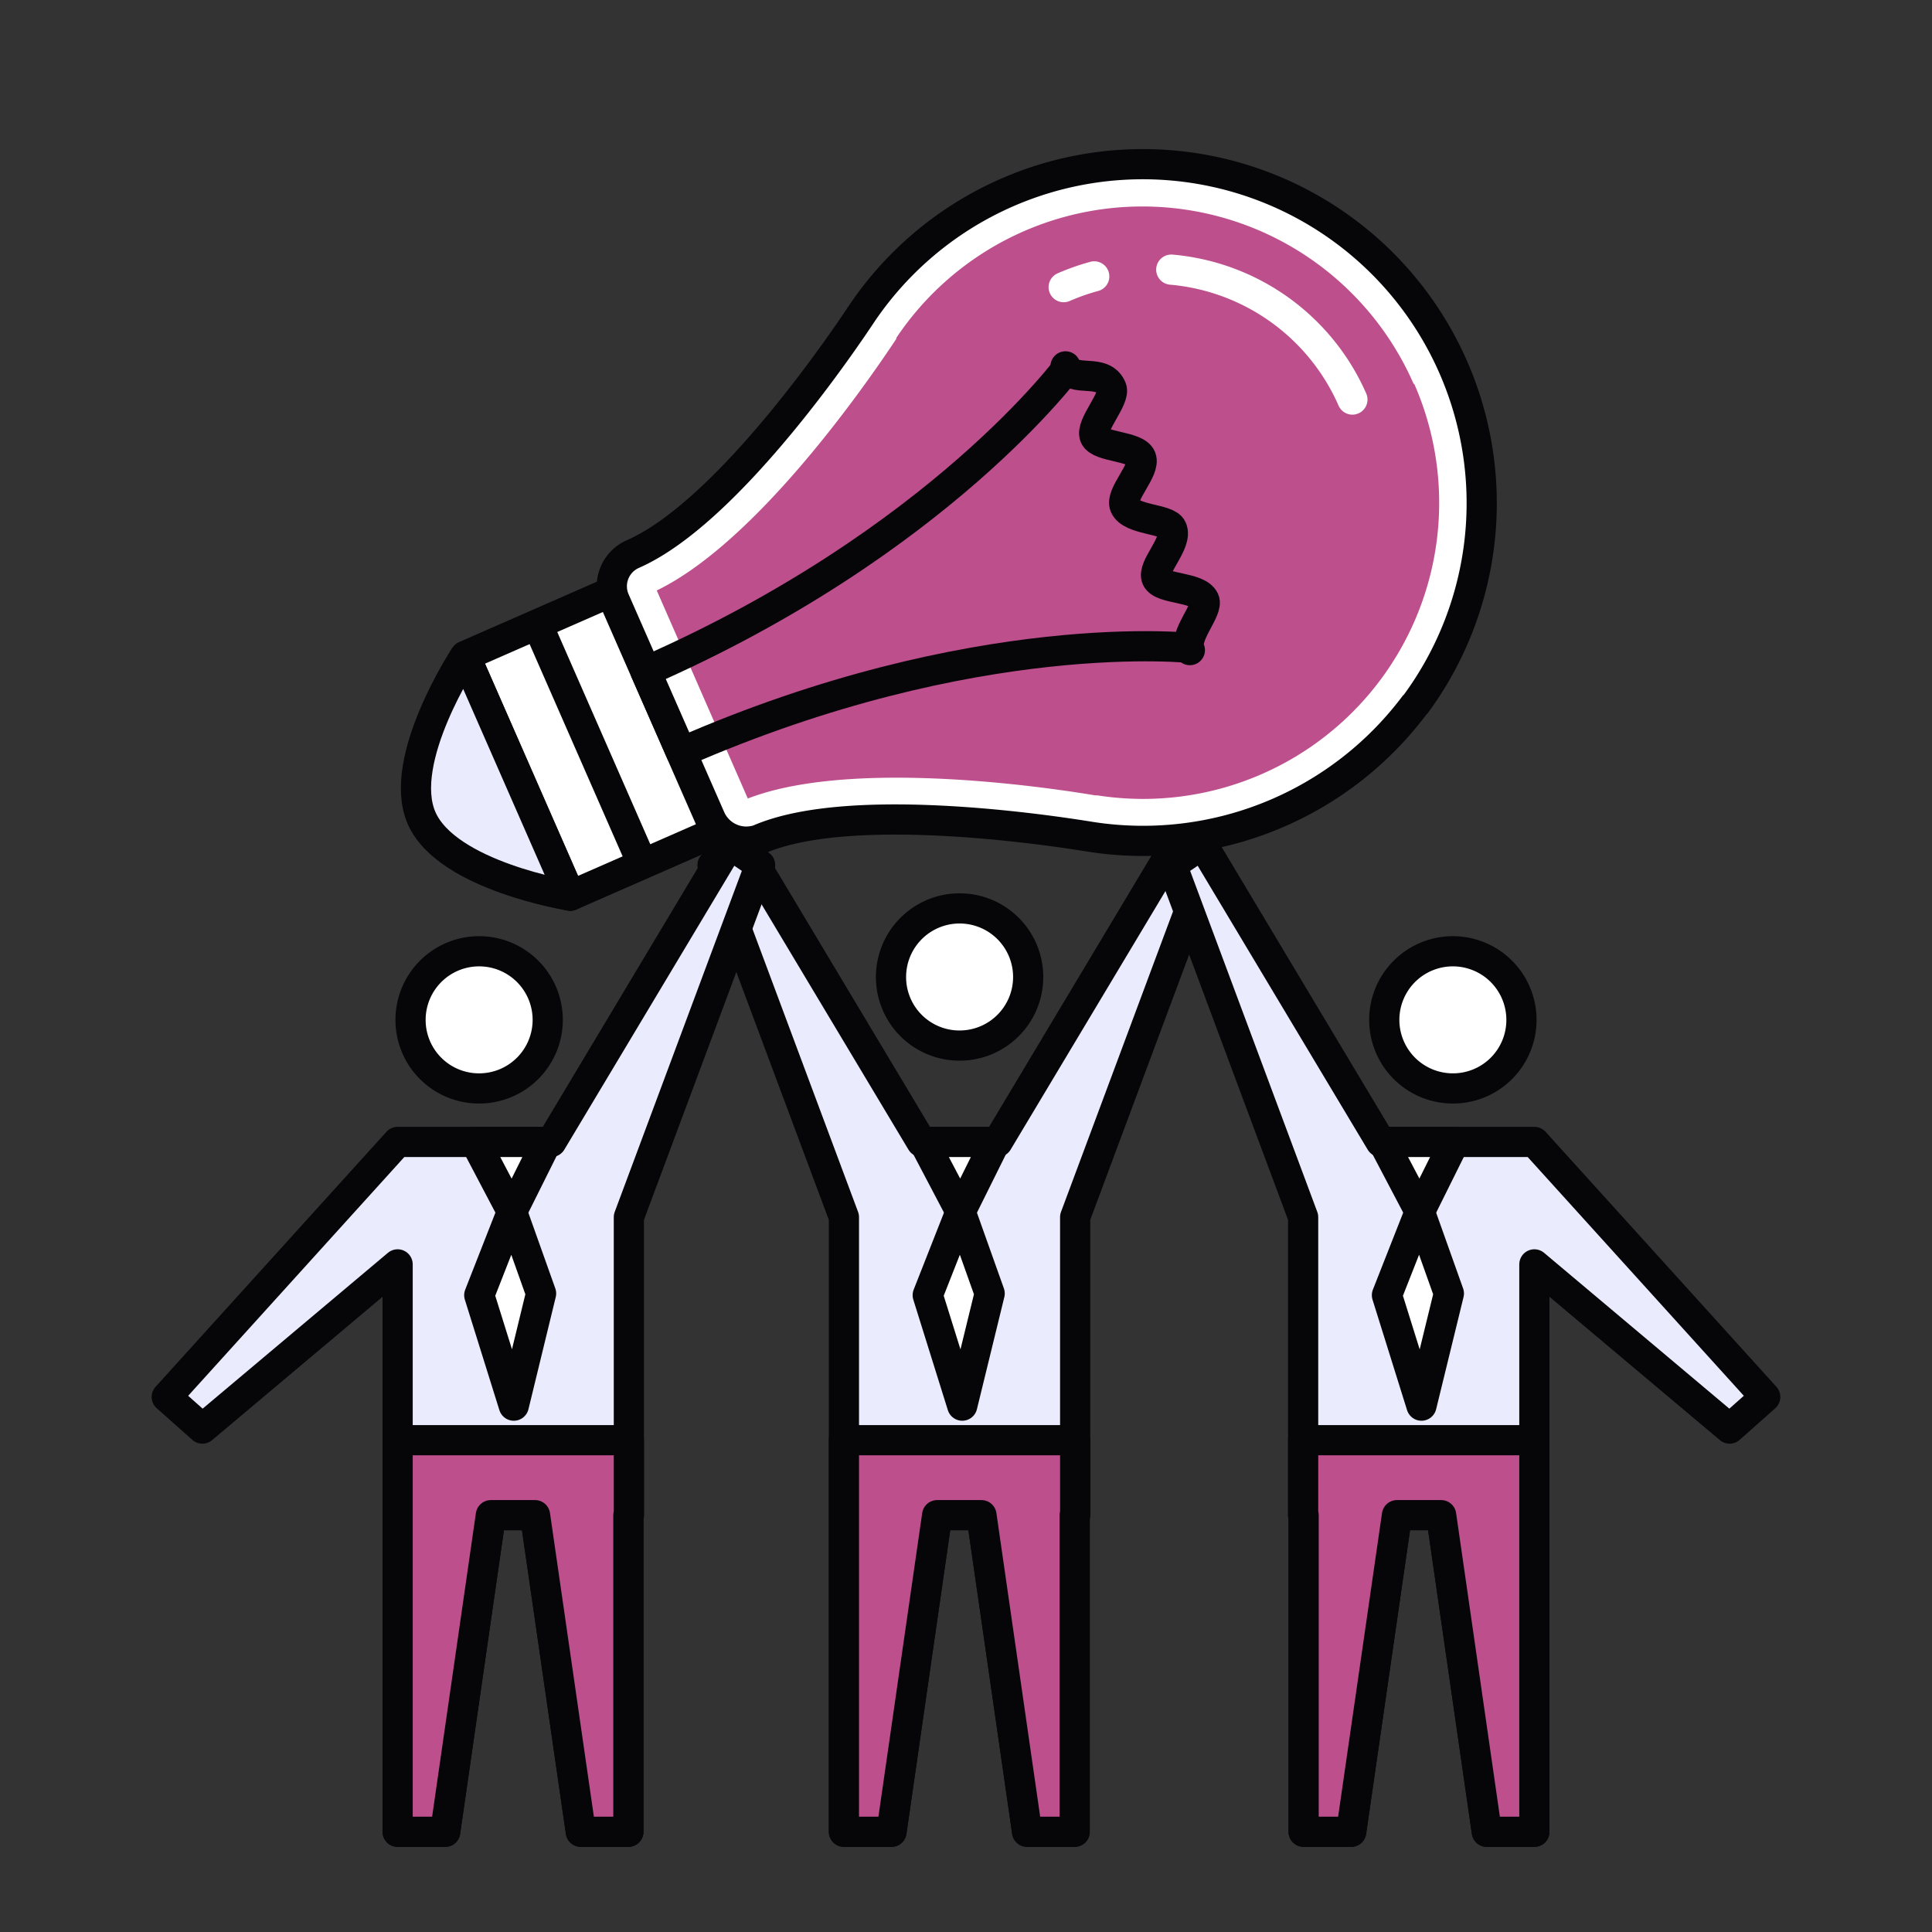 <?xml version="1.0" encoding="UTF-8"?> <svg xmlns="http://www.w3.org/2000/svg" id="Layer_1" data-name="Layer 1" viewBox="0 0 160 160"><rect x="0" y="0" width="160" height="160" fill="#333333" stroke="none"/><defs><style>.cls-1,.cls-4{fill:#fff;}.cls-1,.cls-2,.cls-5,.cls-7,.cls-8{stroke:#060609;}.cls-1,.cls-2,.cls-5,.cls-6,.cls-7,.cls-8{stroke-linejoin:round;stroke-width:2.5px;}.cls-2{fill:#eaecfe;}.cls-3,.cls-8{fill:#bd4f8d;}.cls-5,.cls-6,.cls-7{fill:none;}.cls-6{stroke:#fff;}.cls-6,.cls-7{stroke-linecap:round;}</style></defs><title>Artboard 141 copy 6</title><rect class="cls-1" x="42.32" y="50.76" width="13.16" height="21.69" transform="translate(-20.62 24.82) rotate(-23.67)"></rect><path class="cls-2" d="M38.52,54.31l8.71,19.87S37,72.55,34.91,67.74s3.61-13.43,3.61-13.43"></path><path class="cls-3" d="M52.52,49a1.12,1.12,0,0,1,.57-1.49c8-3.49,17.06-16.54,19.65-20.45l.05-.06a26.29,26.29,0,1,1,17.8,40.58l-.16,0c-6.05-1-20.94-2.88-28.38.38-.48.21-1.36-.28-1.64-.92Z"></path><path class="cls-4" d="M117.12,31.79A24.52,24.52,0,0,1,90.89,65.87h-.07l-.11,0c-6-1-20.75-2.85-28.78.26L54.39,48.9c8.25-4,17.23-16.9,19.84-20.84l0-.08a24.52,24.52,0,0,1,42.84,3.81m3.24-1.42a28.06,28.06,0,0,0-49.06-4.3l0,0c-.81,1.21-10.76,16.25-18.9,19.82a2.91,2.91,0,0,0-1.49,3.82l7.9,18a3.25,3.25,0,0,0,4,1.83h0c7.93-3.48,25.9-.49,27.5-.24h0a28.07,28.07,0,0,0,30.08-39Z"></path><path class="cls-5" d="M117.19,58.38A28.07,28.07,0,1,0,71.3,26.07l0,0c-.81,1.21-10.76,16.25-18.9,19.82a2.91,2.91,0,0,0-1.49,3.82l7.9,18a3.25,3.25,0,0,0,4,1.83h0c7.93-3.48,25.9-.49,27.5-.24h0a28.11,28.11,0,0,0,26.91-11"></path><line class="cls-5" x1="44.82" y1="52.42" x2="53.53" y2="72.29"></line><path class="cls-5" d="M88.55,30.26S77.87,44.91,53.46,55.61l2.94,6.7c24.41-10.7,42.42-8.63,42.42-8.63"></path><path class="cls-6" d="M97,22.33a18.1,18.1,0,0,1,15,10.76"></path><path class="cls-6" d="M88.09,23.78a18.57,18.57,0,0,1,2.53-.89"></path><path class="cls-7" d="M98.54,53.84c-.56-1.19,1.57-3.33,1.19-4.15-.53-1.13-3.51-.85-3.94-1.79s1.79-2.94,1.26-4.13c-.37-.84-3.38-.67-3.9-1.86-.42-.95,1.75-3,1.35-4s-3.45-.85-3.84-1.77,1.75-3.14,1.39-4c-.73-1.74-3.21-.35-3.81-1.8"></path><path class="cls-1" d="M73.79,80.91a5.68,5.68,0,1,1,5.67,5.68A5.67,5.67,0,0,1,73.79,80.91Z"></path><polygon class="cls-2" points="97.38 69.92 82.62 94.57 76.31 94.57 61.55 69.92 59.01 71.64 69.89 100.8 69.89 125.48 69.89 151.7 73.83 151.7 77.61 125.48 81.28 125.48 85.06 151.7 89 151.7 89 125.48 89.04 125.48 89.04 100.8 99.91 71.64 97.38 69.92"></polygon><polygon class="cls-8" points="69.89 119.27 69.89 125.48 69.89 151.7 73.83 151.7 77.61 125.48 81.28 125.48 85.06 151.7 89 151.7 89 125.48 89.04 125.48 89.04 119.27 69.89 119.27"></polygon><path class="cls-1" d="M34,84.46a5.68,5.68,0,1,1,5.67,5.68A5.67,5.67,0,0,1,34,84.46Z"></path><polygon class="cls-2" points="60.42 69.92 45.66 94.57 32.93 94.57 13.81 115.69 16.76 118.31 32.93 104.71 32.93 125.48 32.93 151.7 36.87 151.7 40.65 125.48 44.31 125.48 48.1 151.7 52.04 151.7 52.04 125.48 52.08 125.48 52.08 100.8 62.95 71.64 60.42 69.92"></polygon><polygon class="cls-8" points="32.93 119.27 32.93 125.48 32.93 151.7 36.87 151.7 40.65 125.48 44.31 125.48 48.1 151.7 52.04 151.7 52.04 125.48 52.08 125.48 52.08 119.27 32.93 119.27"></polygon><path class="cls-1" d="M126,84.46a5.68,5.68,0,1,0-5.67,5.68A5.67,5.67,0,0,0,126,84.46Z"></path><polygon class="cls-2" points="99.58 69.92 114.34 94.57 127.07 94.57 146.19 115.69 143.24 118.31 127.07 104.71 127.07 125.48 127.07 151.7 123.13 151.7 119.35 125.48 115.69 125.48 111.9 151.7 107.96 151.7 107.96 125.48 107.92 125.48 107.92 100.8 97.05 71.64 99.58 69.92"></polygon><polygon class="cls-8" points="127.07 119.27 127.07 125.48 127.07 151.7 123.13 151.7 119.35 125.48 115.69 125.48 111.9 151.7 107.96 151.7 107.96 125.48 107.92 125.48 107.92 119.27 127.07 119.27"></polygon><polygon class="cls-1" points="42.4 100.35 39.69 107.26 42.55 116.41 44.81 107.12 42.4 100.35"></polygon><polygon class="cls-1" points="39.36 94.57 42.4 100.35 45.28 94.57 39.36 94.57"></polygon><polygon class="cls-1" points="79.55 100.35 76.83 107.26 79.69 116.41 81.96 107.12 79.55 100.35"></polygon><polygon class="cls-1" points="76.51 94.57 79.55 100.35 82.42 94.57 76.51 94.57"></polygon><polygon class="cls-1" points="117.58 100.35 114.86 107.26 117.72 116.41 119.99 107.12 117.58 100.35"></polygon><polygon class="cls-1" points="114.54 94.57 117.58 100.35 120.45 94.57 114.54 94.57"></polygon></svg> 